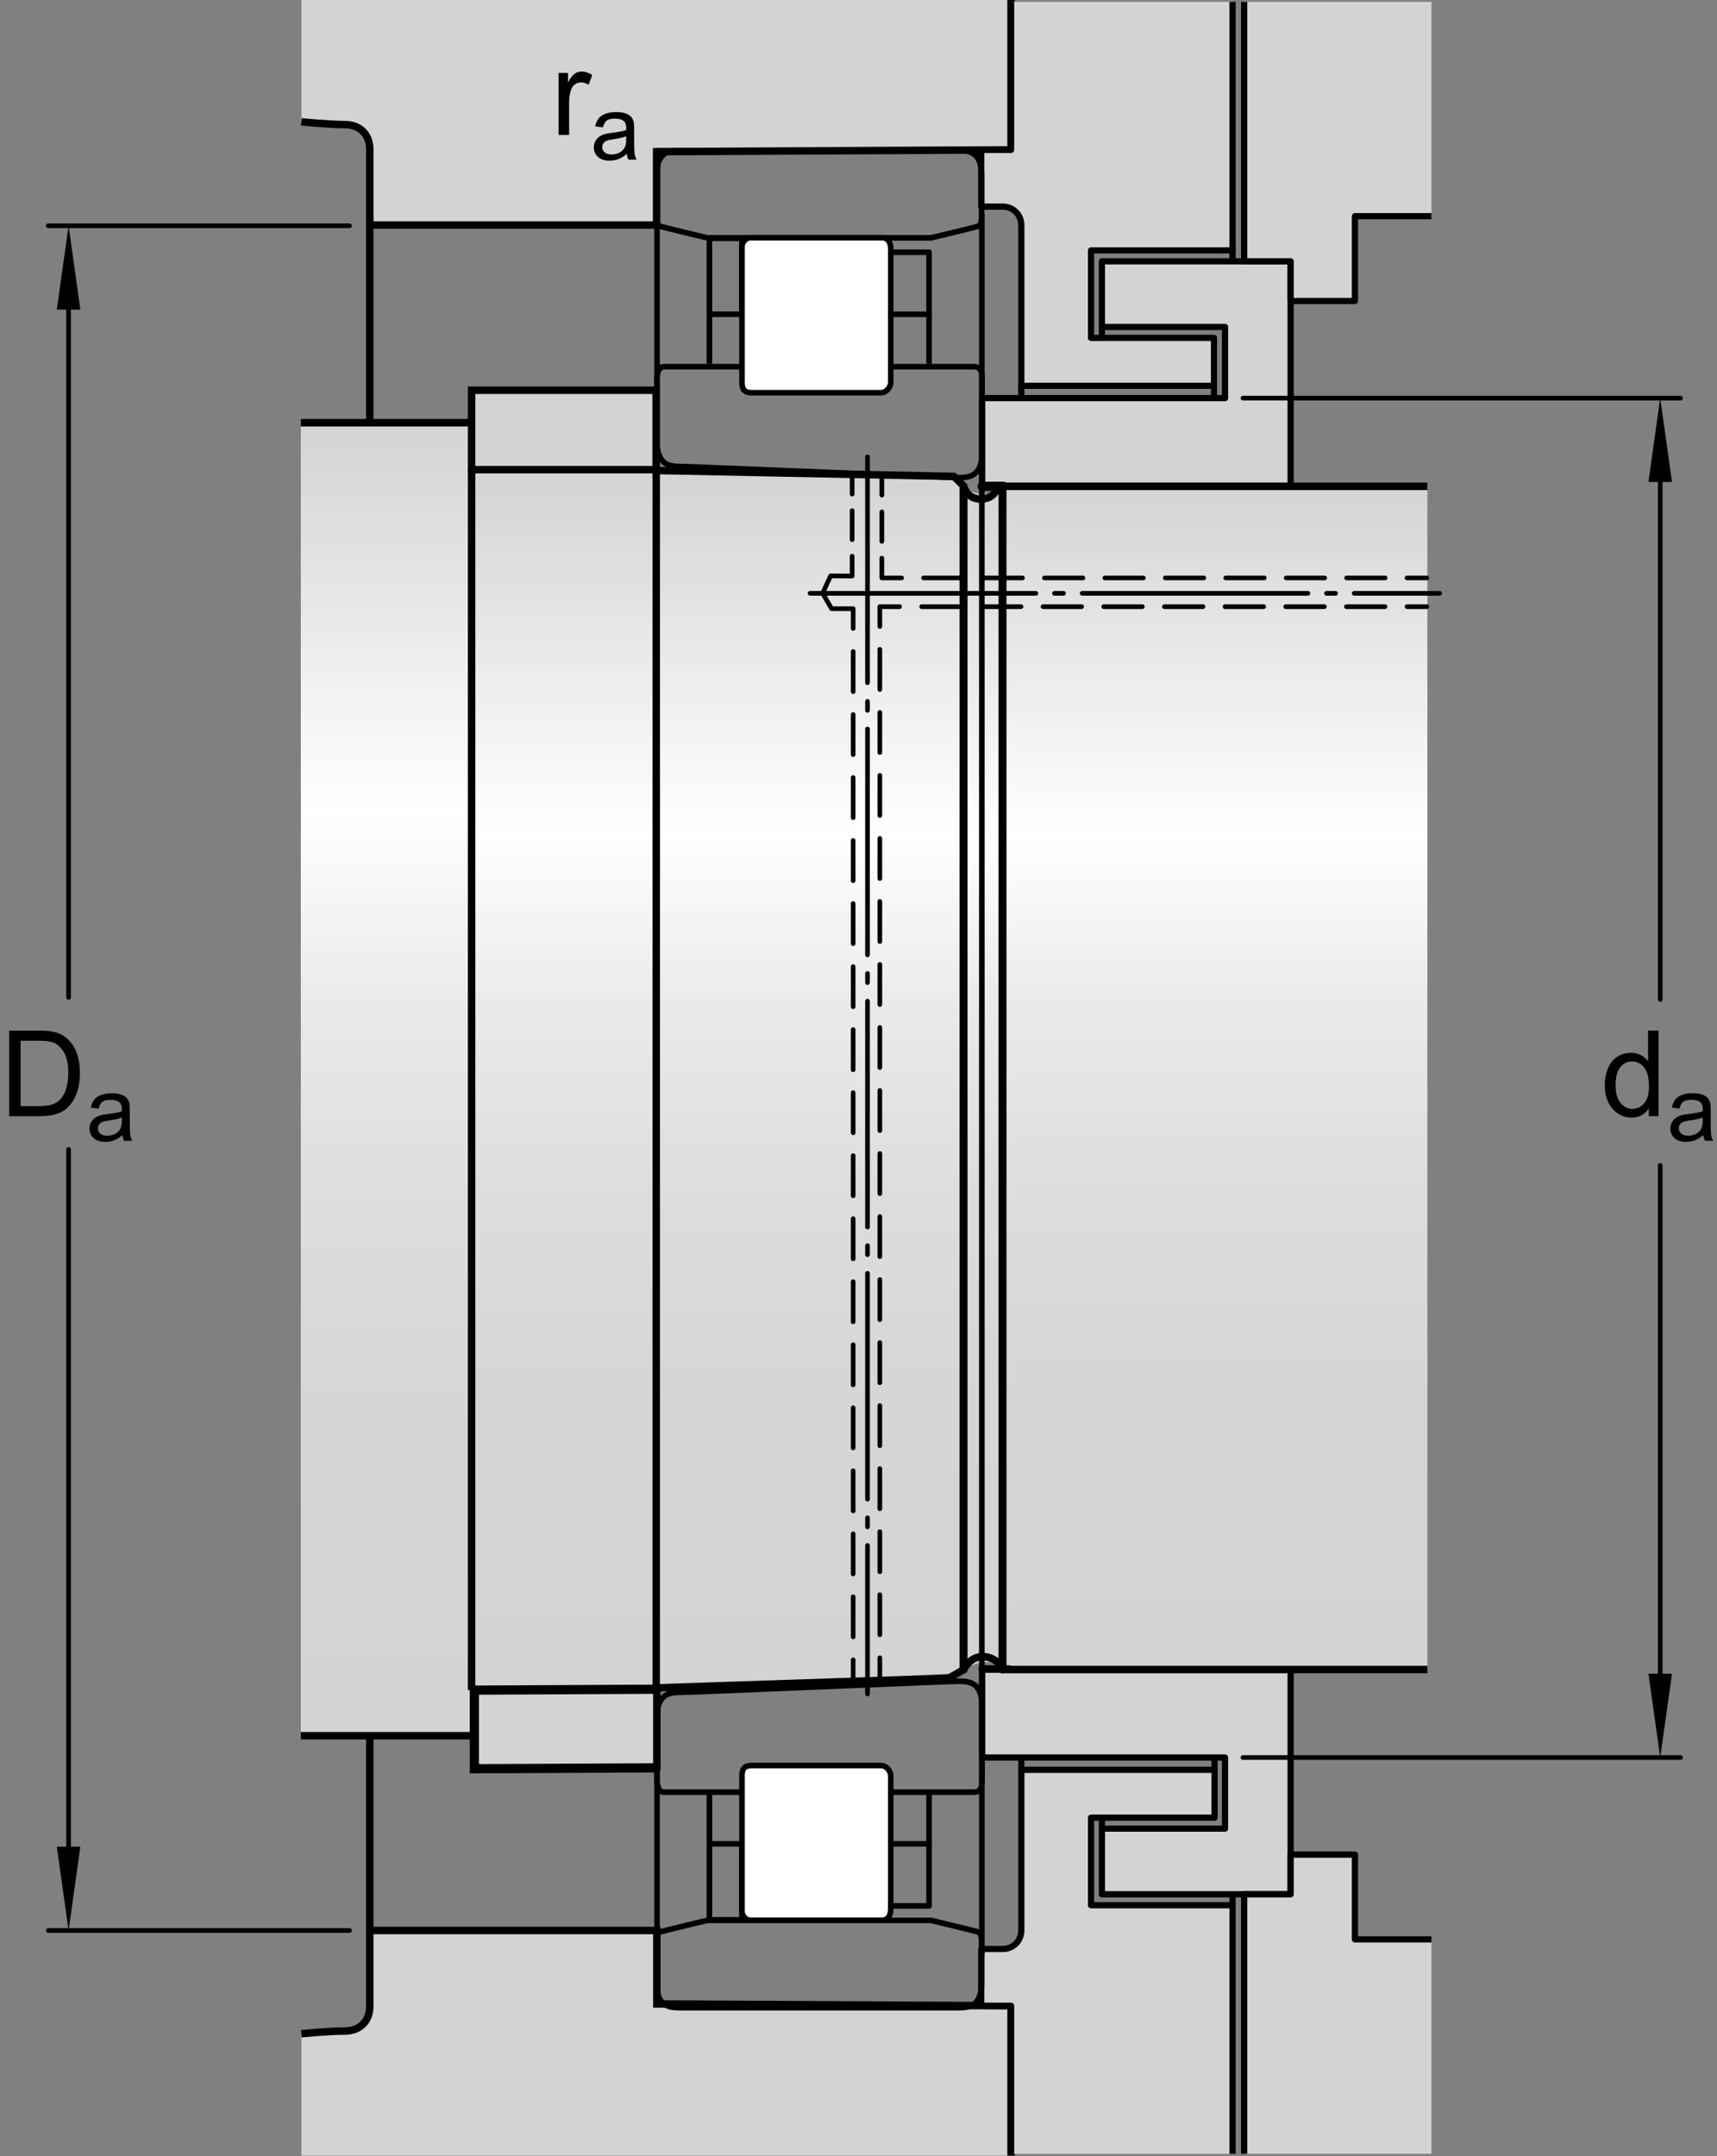 <?xml version="1.0" encoding="utf-8"?>
<!-- Generator: Adobe Illustrator 15.1.0, SVG Export Plug-In . SVG Version: 6.00 Build 0)  -->
<!DOCTYPE svg PUBLIC "-//W3C//DTD SVG 1.1//EN" "http://www.w3.org/Graphics/SVG/1.1/DTD/svg11.dtd">
<svg version="1.1" id="Lager_1" xmlns="http://www.w3.org/2000/svg" xmlns:xlink="http://www.w3.org/1999/xlink" x="0px" y="0px"
	 width="172.468px" height="216.516px" viewBox="0 0 172.468 216.516" enable-background="new 0 0 172.468 216.516"
	 xml:space="preserve">
<rect x="0" y="0" width="172.468" height="216.516" fill="#808080" stroke="none"/>
<linearGradient id="SVGID_1_" gradientUnits="userSpaceOnUse" x1="119.752" y1="47.993" x2="119.752" y2="167.796">
	<stop  offset="0" style="stop-color:#D1D3D4"/>
	<stop  offset="0.3" style="stop-color:#FFFFFF"/>
	<stop  offset="0.441" style="stop-color:#E9EAEB"/>
	<stop  offset="0.597" style="stop-color:#DCDDDE"/>
	<stop  offset="0.771" style="stop-color:#D4D5D7"/>
	<stop  offset="1" style="stop-color:#D1D3D4"/>
</linearGradient>
<path fill="url(#SVGID_1_)" d="M96.128,48.25c0.787,1.374,3.475,1.956,4.654,0.581h42.594v118.806h-42.533
	c-0.982-1.156-2.945-0.959-4.518,0.416L96.128,48.25z"/>
<linearGradient id="SVGID_2_" gradientUnits="userSpaceOnUse" x1="81.409" y1="46.896" x2="81.409" y2="169.349">
	<stop  offset="0" style="stop-color:#D1D3D4"/>
	<stop  offset="0.3" style="stop-color:#FFFFFF"/>
	<stop  offset="0.441" style="stop-color:#E9EAEB"/>
	<stop  offset="0.597" style="stop-color:#DCDDDE"/>
	<stop  offset="0.771" style="stop-color:#D4D5D7"/>
	<stop  offset="1" style="stop-color:#D1D3D4"/>
</linearGradient>
<polygon fill="url(#SVGID_2_)" points="65.903,47.159 96.282,47.855 96.915,49.624 96.915,167.633 95.343,168.053 65.977,169.612 
	"/>
<linearGradient id="SVGID_3_" gradientUnits="userSpaceOnUse" x1="56.674" y1="46.896" x2="56.674" y2="169.349">
	<stop  offset="0" style="stop-color:#D1D3D4"/>
	<stop  offset="0.3" style="stop-color:#FFFFFF"/>
	<stop  offset="0.441" style="stop-color:#E9EAEB"/>
	<stop  offset="0.597" style="stop-color:#DCDDDE"/>
	<stop  offset="0.771" style="stop-color:#D4D5D7"/>
	<stop  offset="1" style="stop-color:#D1D3D4"/>
</linearGradient>
<rect x="47.372" y="47.159" fill="url(#SVGID_3_)" width="18.604" height="122.453"/>
<linearGradient id="SVGID_4_" gradientUnits="userSpaceOnUse" x1="38.73" y1="42.161" x2="38.73" y2="173.999">
	<stop  offset="0" style="stop-color:#D1D3D4"/>
	<stop  offset="0.3" style="stop-color:#FFFFFF"/>
	<stop  offset="0.441" style="stop-color:#E9EAEB"/>
	<stop  offset="0.597" style="stop-color:#DCDDDE"/>
	<stop  offset="0.771" style="stop-color:#D4D5D7"/>
	<stop  offset="1" style="stop-color:#D1D3D4"/>
</linearGradient>
<rect x="30.216" y="42.444" fill="url(#SVGID_4_)" width="17.028" height="131.837"/>
<polygon fill="#D1D3D4" stroke="#000000" stroke-width="0.624" stroke-linejoin="round" stroke-miterlimit="1" points="
	123.05,190.204 110.688,190.204 110.688,183.61 123.05,183.61 123.05,176.469 98.655,176.469 98.655,167.637 129.642,167.637 
	129.642,176.469 129.642,190.204 "/>
<polygon fill="#D1D3D4" stroke="#000000" stroke-width="0.624" stroke-linejoin="round" stroke-miterlimit="1" points="
	123.05,26.239 110.688,26.239 110.688,32.831 123.05,32.831 123.05,39.973 98.655,39.973 98.655,48.806 129.642,48.806 
	129.642,39.973 129.642,26.239 "/>
<path fill="none" stroke="#000000" stroke-width="0.748" d="M65.633,0"/>
<rect x="47.372" y="39.194" fill="#D1D3D4" width="18.531" height="7.965"/>
<path fill="#FFFFFF" stroke="#000000" stroke-width="0.66" stroke-linecap="round" d="M65.538,108.965"/>
<path fill="#FFFFFF" stroke="#000000" stroke-width="0.66" stroke-linecap="round" d="M65.511,196.696"/>
<g>
	<path fill="#FFFFFF" stroke="#000000" stroke-width="0.66" stroke-linecap="round" d="M65.618,109.086"/>
	<path fill="#FFFFFF" stroke="#000000" stroke-width="0.66" stroke-linecap="round" d="M65.618,109.09"/>
	<path fill="#FFFFFF" stroke="#000000" stroke-width="0.66" stroke-linecap="round" d="M65.618,109.09"/>
	<path fill="#FFFFFF" stroke="#000000" stroke-width="0.66" stroke-linecap="round" d="M65.618,109.114"/>
	<path fill="#FFFFFF" stroke="#000000" stroke-width="0.66" stroke-linecap="round" d="M65.618,109.108"/>
	<path fill="#FFFFFF" stroke="#000000" stroke-width="0.66" stroke-linecap="round" d="M65.618,109.108"/>
	<path fill="#FFFFFF" stroke="#000000" stroke-width="0.748" stroke-linecap="round" d="M65.856,169.473"/>
	<path fill="#FFFFFF" stroke="#000000" stroke-width="0.748" stroke-linecap="round" d="M65.856,194.473"/>
</g>
<rect x="47.191" y="169.668" fill="#D1D3D4" width="18.776" height="7.965"/>
<path fill="none" stroke="#000000" stroke-width="0.924" stroke-linecap="round" stroke-linejoin="round" d="M36.386,22.925"/>
<path fill="#D1D3D4" d="M30.275,0v12.233c0,0,2.689,0.274,4.336,0.274c1.648,0,2.531,1.097,2.531,2.472c0,1.372,0,7.619,0,7.619
	h28.49v-7.371l35.927-0.181V0H30.275z"/>
<path fill="none" stroke="#000000" stroke-width="0.748" d="M30.275,12.233c0,0,2.689,0.274,4.336,0.274
	c1.648,0,2.531,1.097,2.531,2.472c0,1.372,0,7.619,0,7.619h28.811v-7.371l35.606-0.181V0"/>
<path fill="none" stroke="#000000" stroke-width="0.748" d="M30.275,0"/>
<line fill="none" stroke="#000000" stroke-width="0.748" stroke-linejoin="round" x1="65.918" y1="47.216" x2="65.918" y2="169.473"/>
<path fill="none" stroke="#000000" stroke-width="0.748" d="M36.728,0"/>
<path fill="none" stroke="#000000" stroke-width="0.748" stroke-linejoin="round" d="M65.933,47.241l29.887,0.593l0.998,0.997
	c0,0,0.258,1.281,1.699,1.281s1.75-1.281,1.75-1.281h43.109"/>
<polyline fill="none" stroke="#000000" stroke-width="0.924" stroke-linecap="round" points="65.903,177.508 47.646,177.598 
	47.646,169.704 65.903,169.612 "/>
<line fill="none" stroke="#000000" stroke-width="0.8" stroke-linecap="round" x1="96.786" y1="167.633" x2="96.786" y2="49.08"/>
<line fill="none" stroke="#000000" stroke-width="0.8" stroke-linecap="round" x1="100.698" y1="49.08" x2="100.698" y2="167.633"/>
<path fill="none" stroke="#000000" stroke-width="0.748" stroke-linejoin="round" d="M66.057,169.473l29.265-0.971l1.496-0.869
	c0,0,0.566-1.297,1.902-1.297c1.34,0,2.164,1.301,2.164,1.301h42.492"/>
<rect x="47.372" y="39.183" fill="none" stroke="#000000" stroke-width="0.748" width="18.531" height="7.977"/>
<path fill="none" stroke="#000000" stroke-width="0.924" stroke-linecap="round" d="M65.633,182.122"/>
<path fill="none" stroke="#000000" stroke-width="0.66" stroke-linecap="round" stroke-miterlimit="1" d="M126.655,109.098"/>
<line fill="none" stroke="#000000" stroke-width="0.924" stroke-linecap="round" x1="98.655" y1="48.831" x2="100.782" y2="48.831"/>
<line fill="#FFFFFF" stroke="#000000" stroke-width="0.748" stroke-linecap="round" x1="98.655" y1="167.575" x2="101.298" y2="167.575"/>
<line fill="#FFFFFF" stroke="#000000" stroke-width="0.748" stroke-linecap="round" x1="65.977" y1="177.633" x2="65.977" y2="169.612"/>
<line fill="none" stroke="#000000" stroke-width="0.748" stroke-linejoin="round" x1="47.244" y1="42.444" x2="30.216" y2="42.444"/>
<line fill="none" stroke="#000000" stroke-width="0.748" stroke-linejoin="round" x1="47.244" y1="174.282" x2="30.216" y2="174.282"/>
<line fill="none" stroke="#000000" stroke-width="0.748" stroke-linejoin="round" x1="37.143" y1="22.599" x2="37.143" y2="42.169"/>
<path fill="none" stroke="#000000" stroke-width="0.924" stroke-linecap="round" stroke-linejoin="round" d="M36.386,193.594"/>
<path fill="none" stroke="#000000" stroke-width="0.748" d="M65.633,216.516"/>
<path fill="none" stroke="#000000" stroke-width="0.748" d="M30.275,216.516"/>
<path fill="none" stroke="#000000" stroke-width="0.748" d="M36.728,216.516"/>
<line fill="none" stroke="#000000" stroke-width="0.748" stroke-linejoin="round" x1="37.143" y1="193.92" x2="37.143" y2="174.348"/>
<line fill="none" stroke="#000000" stroke-width="0.748" stroke-linejoin="round" x1="47.372" y1="47.159" x2="47.372" y2="169.704"/>
<path fill="#D1D3D4" d="M98.562,20.746c0,0,1.143,0,2.174,0c1.027,0,1.852,0.825,1.852,1.853c0,1.031,0,16.137,0,16.137h19.637
	V33.93h-12.633v-8.789h14.215V0.186H101.56v14.861h-2.998V20.746z"/>
<path fill="none" stroke="#000000" stroke-width="0.624" stroke-linejoin="round" stroke-miterlimit="1" d="M101.56,0.186v14.861
	h-2.998v5.699c0,0,1.143,0,2.174,0c1.027,0,1.852,0.825,1.852,1.853c0,1.031,0,16.137,0,16.137h19.354V33.93h-12.35v-8.789h14.215
	V0.186"/>
<polyline fill="#D1D3D4" points="124.974,0.186 124.974,26.239 129.642,26.239 129.642,30.223 136.099,30.223 136.099,21.708 
	143.786,21.708 143.786,0.186 "/>
<path fill="none" stroke="#000000" stroke-width="0.748" stroke-miterlimit="1" d="M143.786,0.186"/>
<polyline fill="none" stroke="#000000" stroke-width="0.624" stroke-linejoin="round" stroke-miterlimit="1" points="
	124.974,0.186 124.974,26.239 129.642,26.239 129.642,30.223 136.099,30.223 136.099,21.708 143.786,21.708 "/>
<path fill="none" stroke="#000000" stroke-width="0.748" d="M65.633,216.442"/>
<path fill="#D1D3D4" d="M30.275,216.442v-12.232c0,0,2.689-0.275,4.336-0.275c1.648,0,2.531-1.098,2.531-2.469
	c0-1.375,0-7.625,0-7.625h28.49v7.375l35.927,0.182v15.045H30.275z"/>
<path fill="none" stroke="#000000" stroke-width="0.748" d="M30.275,204.209c0,0,2.689-0.275,4.336-0.275
	c1.648,0,2.531-1.098,2.531-2.469c0-1.375,0-7.625,0-7.625h28.834v7.375l35.583,0.182v15.045"/>
<path fill="none" stroke="#000000" stroke-width="0.748" d="M30.275,216.442"/>
<path fill="none" stroke="#000000" stroke-width="0.748" d="M36.728,216.442"/>
<path fill="#D1D3D4" d="M98.562,195.696c0,0,1.143,0,2.174,0c1.027,0,1.852-0.824,1.852-1.855c0-1.029,0-16.133,0-16.133h19.637
	v4.805h-12.633v8.791h14.215v24.955H101.56v-14.861h-2.998V195.696z"/>
<path fill="none" stroke="#000000" stroke-width="0.624" stroke-linejoin="round" stroke-miterlimit="1" d="M101.56,216.258
	v-14.861h-2.998v-5.701c0,0,1.143,0,2.174,0c1.027,0,1.852-0.824,1.852-1.855c0-1.029,0-16.133,0-16.133h19.41v4.805h-12.406v8.791
	h14.215v24.955"/>
<polyline fill="#D1D3D4" points="124.974,216.258 124.974,190.204 129.642,190.204 129.642,186.219 136.099,186.219 
	136.099,194.735 143.786,194.735 143.786,216.258 "/>
<path fill="none" stroke="#000000" stroke-width="0.748" stroke-miterlimit="1" d="M143.786,216.258"/>
<polyline fill="none" stroke="#000000" stroke-width="0.624" stroke-linejoin="round" stroke-miterlimit="1" points="
	124.974,216.258 124.974,190.204 129.642,190.204 129.642,186.219 136.099,186.219 136.099,194.735 143.786,194.735 "/>
<line fill="none" stroke="#000000" stroke-width="0.624" stroke-linecap="round" stroke-miterlimit="1" stroke-dasharray="32,2,1,2" x1="102.587" y1="38.735" x2="102.587" y2="39.973"/>
<line fill="none" stroke="#000000" stroke-width="0.624" stroke-linejoin="round" stroke-miterlimit="1" stroke-dasharray="32,2,1,2" x1="121.94" y1="38.735" x2="121.94" y2="39.973"/>
<line fill="none" stroke="#000000" stroke-width="0.624" stroke-linecap="round" stroke-miterlimit="1" stroke-dasharray="32,2,1,2" x1="110.688" y1="32.831" x2="110.688" y2="33.93"/>
<path fill="none" stroke="#000000" stroke-width="0.64" stroke-linecap="round" stroke-miterlimit="1" stroke-dasharray="32,2,1,2" d="
	M123.806,25.141L123.806,25.141L123.806,25.141z"/>
<path fill="none" stroke="#000000" stroke-width="0.64" stroke-linecap="round" stroke-miterlimit="1" stroke-dasharray="32,2,1,2" d="
	M123.806,26.239"/>
<line fill="none" stroke="#000000" stroke-width="0.624" stroke-linejoin="round" stroke-miterlimit="1" stroke-dasharray="32,2,1,2" x1="123.806" y1="24.66" x2="123.806" y2="26.239"/>
<line fill="none" stroke="#000000" stroke-width="0.624" stroke-linejoin="round" x1="102.587" y1="177.708" x2="102.587" y2="176.469"/>
<line fill="none" stroke="#000000" stroke-width="0.624" stroke-linejoin="round" x1="121.997" y1="177.708" x2="121.997" y2="176.469"/>
<line fill="none" stroke="#000000" stroke-width="0.624" stroke-linejoin="round" x1="110.688" y1="183.61" x2="110.688" y2="182.512"/>
<line fill="none" stroke="#000000" stroke-width="0.624" stroke-linejoin="round" x1="123.806" y1="191.303" x2="123.806" y2="190.204"/>
<g>
	<g>
		
			<line fill="none" stroke="#000000" stroke-width="0.468" stroke-linecap="round" stroke-linejoin="round" x1="88.579" y1="47.731" x2="88.579" y2="49.716"/>
		
			<line fill="none" stroke="#000000" stroke-width="0.468" stroke-linecap="round" stroke-linejoin="round" stroke-dasharray="2.954,1.688" x1="88.579" y1="51.404" x2="88.579" y2="55.202"/>
		<polyline fill="none" stroke="#000000" stroke-width="0.468" stroke-linecap="round" stroke-linejoin="round" points="
			88.579,56.046 88.579,58.03 90.563,58.03 		"/>
		
			<line fill="none" stroke="#000000" stroke-width="0.468" stroke-linecap="round" stroke-linejoin="round" stroke-dasharray="3.863,2.208" x1="92.771" y1="58.03" x2="140.231" y2="58.03"/>
		
			<line fill="none" stroke="#000000" stroke-width="0.468" stroke-linecap="round" stroke-linejoin="round" x1="141.335" y1="58.03" x2="143.319" y2="58.03"/>
	</g>
</g>
<g>
	<g>
		
			<line fill="none" stroke="#000000" stroke-width="0.468" stroke-linecap="round" stroke-linejoin="round" x1="143.319" y1="60.915" x2="141.335" y2="60.915"/>
		
			<line fill="none" stroke="#000000" stroke-width="0.468" stroke-linecap="round" stroke-linejoin="round" stroke-dasharray="3.878,2.216" x1="139.119" y1="60.915" x2="91.469" y2="60.915"/>
		<polyline fill="none" stroke="#000000" stroke-width="0.468" stroke-linecap="round" stroke-linejoin="round" points="
			90.36,60.915 88.376,60.915 88.376,62.899 		"/>
		
			<line fill="none" stroke="#000000" stroke-width="0.468" stroke-linecap="round" stroke-linejoin="round" stroke-dasharray="4.027,2.301" x1="88.376" y1="65.201" x2="88.376" y2="165.307"/>
		
			<line fill="none" stroke="#000000" stroke-width="0.468" stroke-linecap="round" stroke-linejoin="round" x1="88.376" y1="166.458" x2="88.376" y2="168.442"/>
	</g>
</g>
<g>
	<g>
		
			<line fill="none" stroke="#000000" stroke-width="0.468" stroke-linecap="round" stroke-linejoin="round" x1="85.696" y1="168.649" x2="85.696" y2="166.665"/>
		
			<line fill="none" stroke="#000000" stroke-width="0.468" stroke-linecap="round" stroke-linejoin="round" stroke-dasharray="4.027,2.301" x1="85.696" y1="164.363" x2="85.696" y2="64.254"/>
		<polyline fill="none" stroke="#000000" stroke-width="0.468" stroke-linecap="round" stroke-linejoin="round" points="
			85.696,63.104 85.696,61.119 83.532,61.119 82.632,59.565 83.431,57.826 85.595,57.835 85.595,55.851 		"/>
		
			<line fill="none" stroke="#000000" stroke-width="0.468" stroke-linecap="round" stroke-linejoin="round" stroke-dasharray="2.913,1.664" x1="85.595" y1="54.186" x2="85.595" y2="50.441"/>
		
			<line fill="none" stroke="#000000" stroke-width="0.468" stroke-linecap="round" stroke-linejoin="round" x1="85.595" y1="49.609" x2="85.595" y2="47.625"/>
	</g>
</g>
<line fill="none" stroke="#000000" stroke-width="0.468" stroke-linecap="round" stroke-linejoin="round" stroke-miterlimit="3" stroke-dasharray="22.677,1.871,0.907,1.871" x1="87.138" y1="45.876" x2="87.138" y2="170.09"/>
<line fill="none" stroke="#000000" stroke-width="0.468" stroke-linecap="round" stroke-linejoin="round" stroke-miterlimit="3" stroke-dasharray="22.677,1.871,0.907,1.871" x1="81.372" y1="59.576" x2="144.61" y2="59.576"/>
<g>
	<g>
		
			<line fill="none" stroke="#000000" stroke-width="0.468" stroke-linecap="round" stroke-miterlimit="1" x1="6.889" y1="115.411" x2="6.889" y2="187.61"/>
		
			<line fill="none" stroke="#000000" stroke-width="0.468" stroke-linecap="round" stroke-miterlimit="1" x1="6.889" y1="30.046" x2="6.889" y2="100.147"/>
		<polygon points="5.705,31.089 6.889,22.67 8.073,31.089 		"/>
		<polygon points="8.073,185.422 6.889,193.84 5.705,185.422 		"/>
		<g>
			<path d="M0.926,112.076v-8.59h2.959c0.668,0,1.178,0.041,1.529,0.123c0.492,0.113,0.912,0.318,1.26,0.615
				c0.453,0.383,0.792,0.872,1.017,1.468s0.337,1.276,0.337,2.042c0,0.652-0.076,1.23-0.229,1.734s-0.348,0.921-0.586,1.251
				s-0.499,0.59-0.782,0.779s-0.625,0.333-1.025,0.431s-0.86,0.146-1.38,0.146H0.926z M2.062,111.062h1.834
				c0.566,0,1.011-0.053,1.333-0.158S5.809,110.65,6,110.458c0.27-0.27,0.479-0.632,0.63-1.087s0.226-1.007,0.226-1.655
				c0-0.898-0.147-1.589-0.442-2.071s-0.653-0.806-1.075-0.97c-0.305-0.117-0.795-0.176-1.471-0.176H2.062V111.062z"/>
			<path d="M12.305,113.974c-0.293,0.25-0.575,0.426-0.846,0.527c-0.271,0.103-0.562,0.154-0.873,0.154
				c-0.513,0-0.907-0.125-1.182-0.376c-0.275-0.25-0.413-0.57-0.413-0.96c0-0.229,0.052-0.438,0.156-0.626
				c0.104-0.189,0.24-0.341,0.408-0.455s0.358-0.2,0.569-0.259c0.155-0.041,0.39-0.081,0.703-0.119
				c0.639-0.076,1.109-0.167,1.411-0.272c0.003-0.108,0.004-0.177,0.004-0.206c0-0.322-0.075-0.55-0.224-0.682
				c-0.202-0.179-0.502-0.268-0.901-0.268c-0.372,0-0.647,0.064-0.824,0.195c-0.177,0.13-0.308,0.361-0.393,0.691l-0.773-0.105
				c0.07-0.33,0.186-0.598,0.347-0.802c0.161-0.203,0.394-0.36,0.699-0.47c0.305-0.11,0.658-0.165,1.059-0.165
				c0.398,0,0.722,0.047,0.971,0.141s0.432,0.212,0.549,0.354c0.117,0.143,0.199,0.322,0.246,0.538
				c0.026,0.136,0.04,0.379,0.04,0.73v1.055c0,0.735,0.017,1.2,0.05,1.395c0.034,0.195,0.101,0.382,0.2,0.561h-0.826
				C12.381,114.386,12.328,114.195,12.305,113.974z M12.239,112.208c-0.287,0.117-0.718,0.217-1.292,0.299
				c-0.325,0.047-0.555,0.1-0.69,0.158s-0.239,0.144-0.312,0.257c-0.073,0.112-0.11,0.238-0.11,0.376
				c0,0.211,0.08,0.387,0.239,0.527s0.394,0.211,0.701,0.211c0.305,0,0.576-0.067,0.813-0.2c0.237-0.134,0.412-0.315,0.523-0.548
				c0.085-0.178,0.127-0.441,0.127-0.791V112.208z"/>
		</g>
	</g>
	
		<line fill="none" stroke="#000000" stroke-width="0.468" stroke-linecap="round" stroke-miterlimit="1" x1="35.11" y1="22.67" x2="4.848" y2="22.67"/>
	
		<line fill="none" stroke="#000000" stroke-width="0.468" stroke-linecap="round" stroke-miterlimit="1" x1="35.11" y1="193.84" x2="4.848" y2="193.84"/>
</g>
<g>
	
		<line fill="none" stroke="#000000" stroke-width="0.468" stroke-linecap="round" stroke-miterlimit="1" x1="166.763" y1="117.022" x2="166.763" y2="170.239"/>
	
		<line fill="none" stroke="#000000" stroke-width="0.468" stroke-linecap="round" stroke-miterlimit="1" x1="166.763" y1="47.349" x2="166.763" y2="100.356"/>
	<polygon points="167.948,48.392 166.763,39.973 165.581,48.392 	"/>
	<polygon points="165.581,168.051 166.763,176.469 167.948,168.051 	"/>
	<g>
		<path d="M165.616,112.072v-0.785c-0.395,0.617-0.975,0.926-1.74,0.926c-0.496,0-0.951-0.137-1.367-0.41s-0.738-0.655-0.967-1.146
			s-0.344-1.054-0.344-1.69c0-0.621,0.104-1.185,0.311-1.69s0.518-0.894,0.932-1.163s0.877-0.404,1.389-0.404
			c0.375,0,0.709,0.079,1.002,0.237s0.531,0.364,0.715,0.618v-3.082h1.049v8.59H165.616z M162.282,108.966
			c0,0.797,0.168,1.393,0.504,1.787s0.732,0.592,1.189,0.592c0.461,0,0.854-0.188,1.176-0.565s0.482-0.952,0.482-1.726
			c0-0.852-0.164-1.477-0.492-1.875s-0.732-0.598-1.213-0.598c-0.469,0-0.859,0.191-1.174,0.574S162.282,108.142,162.282,108.966z"
			/>
		<path d="M171.101,113.97c-0.293,0.25-0.574,0.426-0.846,0.527c-0.271,0.103-0.562,0.154-0.872,0.154
			c-0.513,0-0.907-0.125-1.183-0.376c-0.275-0.25-0.412-0.57-0.412-0.96c0-0.229,0.051-0.438,0.156-0.626
			c0.104-0.189,0.239-0.341,0.408-0.455c0.168-0.114,0.357-0.2,0.568-0.259c0.156-0.041,0.391-0.081,0.703-0.119
			c0.639-0.076,1.109-0.167,1.411-0.272c0.003-0.108,0.005-0.177,0.005-0.206c0-0.322-0.075-0.55-0.225-0.682
			c-0.202-0.179-0.502-0.268-0.9-0.268c-0.373,0-0.647,0.064-0.824,0.195c-0.178,0.13-0.309,0.361-0.394,0.691l-0.773-0.105
			c0.07-0.33,0.187-0.598,0.347-0.802c0.162-0.203,0.395-0.36,0.699-0.47c0.305-0.11,0.658-0.165,1.059-0.165
			c0.398,0,0.723,0.047,0.972,0.141s0.433,0.212,0.55,0.354c0.117,0.143,0.199,0.322,0.246,0.538
			c0.025,0.136,0.039,0.379,0.039,0.73v1.055c0,0.735,0.017,1.2,0.051,1.395c0.033,0.195,0.1,0.382,0.199,0.561h-0.826
			C171.177,114.382,171.124,114.191,171.101,113.97z M171.035,112.205c-0.287,0.117-0.718,0.217-1.292,0.299
			c-0.325,0.047-0.555,0.1-0.689,0.158s-0.239,0.144-0.312,0.257c-0.073,0.112-0.109,0.238-0.109,0.376
			c0,0.211,0.079,0.387,0.238,0.527c0.16,0.141,0.395,0.211,0.701,0.211c0.305,0,0.576-0.067,0.813-0.2
			c0.237-0.134,0.411-0.315,0.522-0.548c0.086-0.178,0.128-0.441,0.128-0.791V112.205z"/>
	</g>
</g>
<line fill="none" stroke="#000000" stroke-width="0.468" stroke-linecap="round" stroke-miterlimit="1" x1="124.848" y1="39.973" x2="168.804" y2="39.973"/>
<line fill="none" stroke="#000000" stroke-width="0.468" stroke-linecap="round" stroke-miterlimit="1" x1="124.848" y1="176.469" x2="168.804" y2="176.469"/>
<g>
	<path d="M56.109,13.549V7.327h0.949V8.27c0.242-0.441,0.466-0.732,0.671-0.873s0.431-0.211,0.677-0.211
		c0.355,0,0.717,0.113,1.084,0.34l-0.363,0.979c-0.258-0.152-0.516-0.229-0.773-0.229c-0.23,0-0.438,0.069-0.621,0.208
		s-0.314,0.331-0.393,0.577c-0.117,0.375-0.176,0.785-0.176,1.23v3.258H56.109z"/>
	<path d="M62.964,15.449c-0.293,0.249-0.575,0.425-0.846,0.527c-0.271,0.103-0.562,0.154-0.873,0.154
		c-0.513,0-0.907-0.125-1.182-0.376c-0.275-0.25-0.413-0.57-0.413-0.96c0-0.229,0.052-0.438,0.156-0.626
		c0.104-0.189,0.24-0.341,0.408-0.455s0.358-0.201,0.569-0.259c0.155-0.041,0.39-0.081,0.703-0.119
		c0.639-0.076,1.109-0.167,1.411-0.272c0.003-0.108,0.004-0.177,0.004-0.207c0-0.322-0.075-0.549-0.224-0.681
		c-0.202-0.179-0.502-0.268-0.901-0.268c-0.372,0-0.647,0.065-0.824,0.196s-0.308,0.361-0.393,0.692l-0.773-0.105
		c0.07-0.331,0.186-0.598,0.347-0.802c0.161-0.203,0.394-0.36,0.699-0.47c0.305-0.11,0.658-0.165,1.059-0.165
		c0.398,0,0.722,0.047,0.971,0.141s0.432,0.212,0.549,0.354c0.117,0.143,0.199,0.322,0.246,0.539c0.026,0.135,0.04,0.378,0.04,0.729
		v1.055c0,0.735,0.017,1.201,0.05,1.395c0.034,0.195,0.101,0.382,0.2,0.561h-0.826C63.041,15.86,62.988,15.668,62.964,15.449z
		 M62.898,13.682c-0.287,0.117-0.718,0.217-1.292,0.299c-0.325,0.047-0.555,0.1-0.69,0.158s-0.239,0.145-0.312,0.257
		s-0.11,0.238-0.11,0.375c0,0.211,0.08,0.387,0.239,0.527s0.394,0.211,0.701,0.211c0.305,0,0.576-0.066,0.813-0.2
		s0.412-0.316,0.523-0.547c0.085-0.179,0.127-0.442,0.127-0.791V13.682z"/>
</g>
<line fill="none" stroke="#000000" stroke-width="0.561" x1="71.257" y1="185.141" x2="71.257" y2="179.95"/>
<line fill="none" stroke="#000000" stroke-width="0.561" x1="93.321" y1="185.141" x2="93.321" y2="179.87"/>
<path fill="none" stroke="#000000" stroke-width="0.561" d="M66.72,36.815c-0.601,0-0.722,0.747-0.722,1.247
	c0,0.498,0,6.282,0,6.282c0,2.287,1.202,2.496,2.28,2.496c1.081,0,27.008,1.117,28.086,1.117c1.082,0,2.281-0.208,2.281-2.495
	c0,0,0-6.902,0-7.4c0-0.5,0-1.247-0.84-1.247H66.72z"/>
<path fill="none" stroke="#000000" stroke-width="0.561" d="M66.72,179.95c-0.601,0-0.722-0.746-0.722-1.246s0-6.283,0-6.283
	c0-2.287,1.202-2.494,2.28-2.494c1.081,0,27.008-1.117,28.086-1.117c1.082,0,2.281,0.205,2.281,2.492c0,0,0,6.902,0,7.402
	s0,1.246-0.84,1.246H66.72z"/>
<line fill="none" stroke="#000000" stroke-width="0.561" x1="65.998" y1="21.471" x2="65.998" y2="196.274"/>
<line fill="none" stroke="#000000" stroke-width="0.561" x1="98.622" y1="21.471" x2="98.622" y2="196.274"/>
<line fill="none" stroke="#000000" stroke-width="0.561" x1="71.257" y1="31.557" x2="71.257" y2="36.528"/>
<line fill="none" stroke="#000000" stroke-width="0.561" x1="93.321" y1="31.557" x2="93.321" y2="36.528"/>
<path fill="none" stroke="#000000" stroke-width="0.561" d="M96.319,201.594c1.082,0,2.281-0.203,2.281-2.488c0,0,0-3.367,0-3.867
	s0-1.121-0.359-1.25c-0.359-0.125-4.719-1.164-4.719-1.164H71.031c0,0-4.359,1.039-4.719,1.164c-0.359,0.129-0.359,0.75-0.359,1.25
	s0,3.867,0,3.867c0,2.285,1.199,2.488,2.281,2.488C68.833,201.594,95.722,201.594,96.319,201.594z"/>
<path fill="none" stroke="#000000" stroke-width="0.561" d="M96.319,15.112c1.082,0,2.281,0.203,2.281,2.488c0,0,0,3.367,0,3.867
	s0,1.121-0.359,1.25c-0.359,0.125-4.719,1.164-4.719,1.164H71.031c0,0-4.359-1.039-4.719-1.164c-0.359-0.129-0.359-0.75-0.359-1.25
	s0-3.867,0-3.867c0-2.285,1.199-2.488,2.281-2.488C68.833,15.112,95.722,15.112,96.319,15.112z"/>
<rect x="89.206" y="25.331" fill="none" stroke="#000000" stroke-width="0.561" stroke-linejoin="round" width="4.115" height="6.227"/>
<rect x="71.257" y="23.926" fill="none" stroke="#000000" stroke-width="0.561" stroke-linejoin="round" width="3.268" height="7.631"/>
<rect x="89.206" y="185.141" fill="none" stroke="#000000" stroke-width="0.561" stroke-linejoin="round" width="4.115" height="6.229"/>
<rect x="71.257" y="185.141" fill="none" stroke="#000000" stroke-width="0.561" stroke-linejoin="round" width="3.268" height="7.629"/>
<path fill="#FFFFFF" stroke="#000000" stroke-width="0.561" d="M74.53,24.743c0,0,0,12.944,0,13.692c0,0.747,0.36,0.997,0.96,0.997
	s12.362,0,12.962,0c0.602,0,1.021-0.561,1.021-1.061c0-0.498,0-12.757,0-13.381s-0.27-1.123-0.869-1.123c-0.602,0-12.755,0-13.235,0
	C74.891,23.868,74.53,24.367,74.53,24.743z"/>
<path fill="#FFFFFF" stroke="#000000" stroke-width="0.561" d="M74.53,191.934c0,0,0-12.916,0-13.664c0-0.75,0.36-0.998,0.96-0.998
	s12.362,0,12.962,0c0.602,0,1.021,0.561,1.021,1.059c0,0.5,0,12.732,0,13.354c0,0.625-0.27,1.123-0.869,1.123
	c-0.602,0-12.755,0-13.235,0C74.891,192.807,74.53,192.309,74.53,191.934z"/>
</svg>
